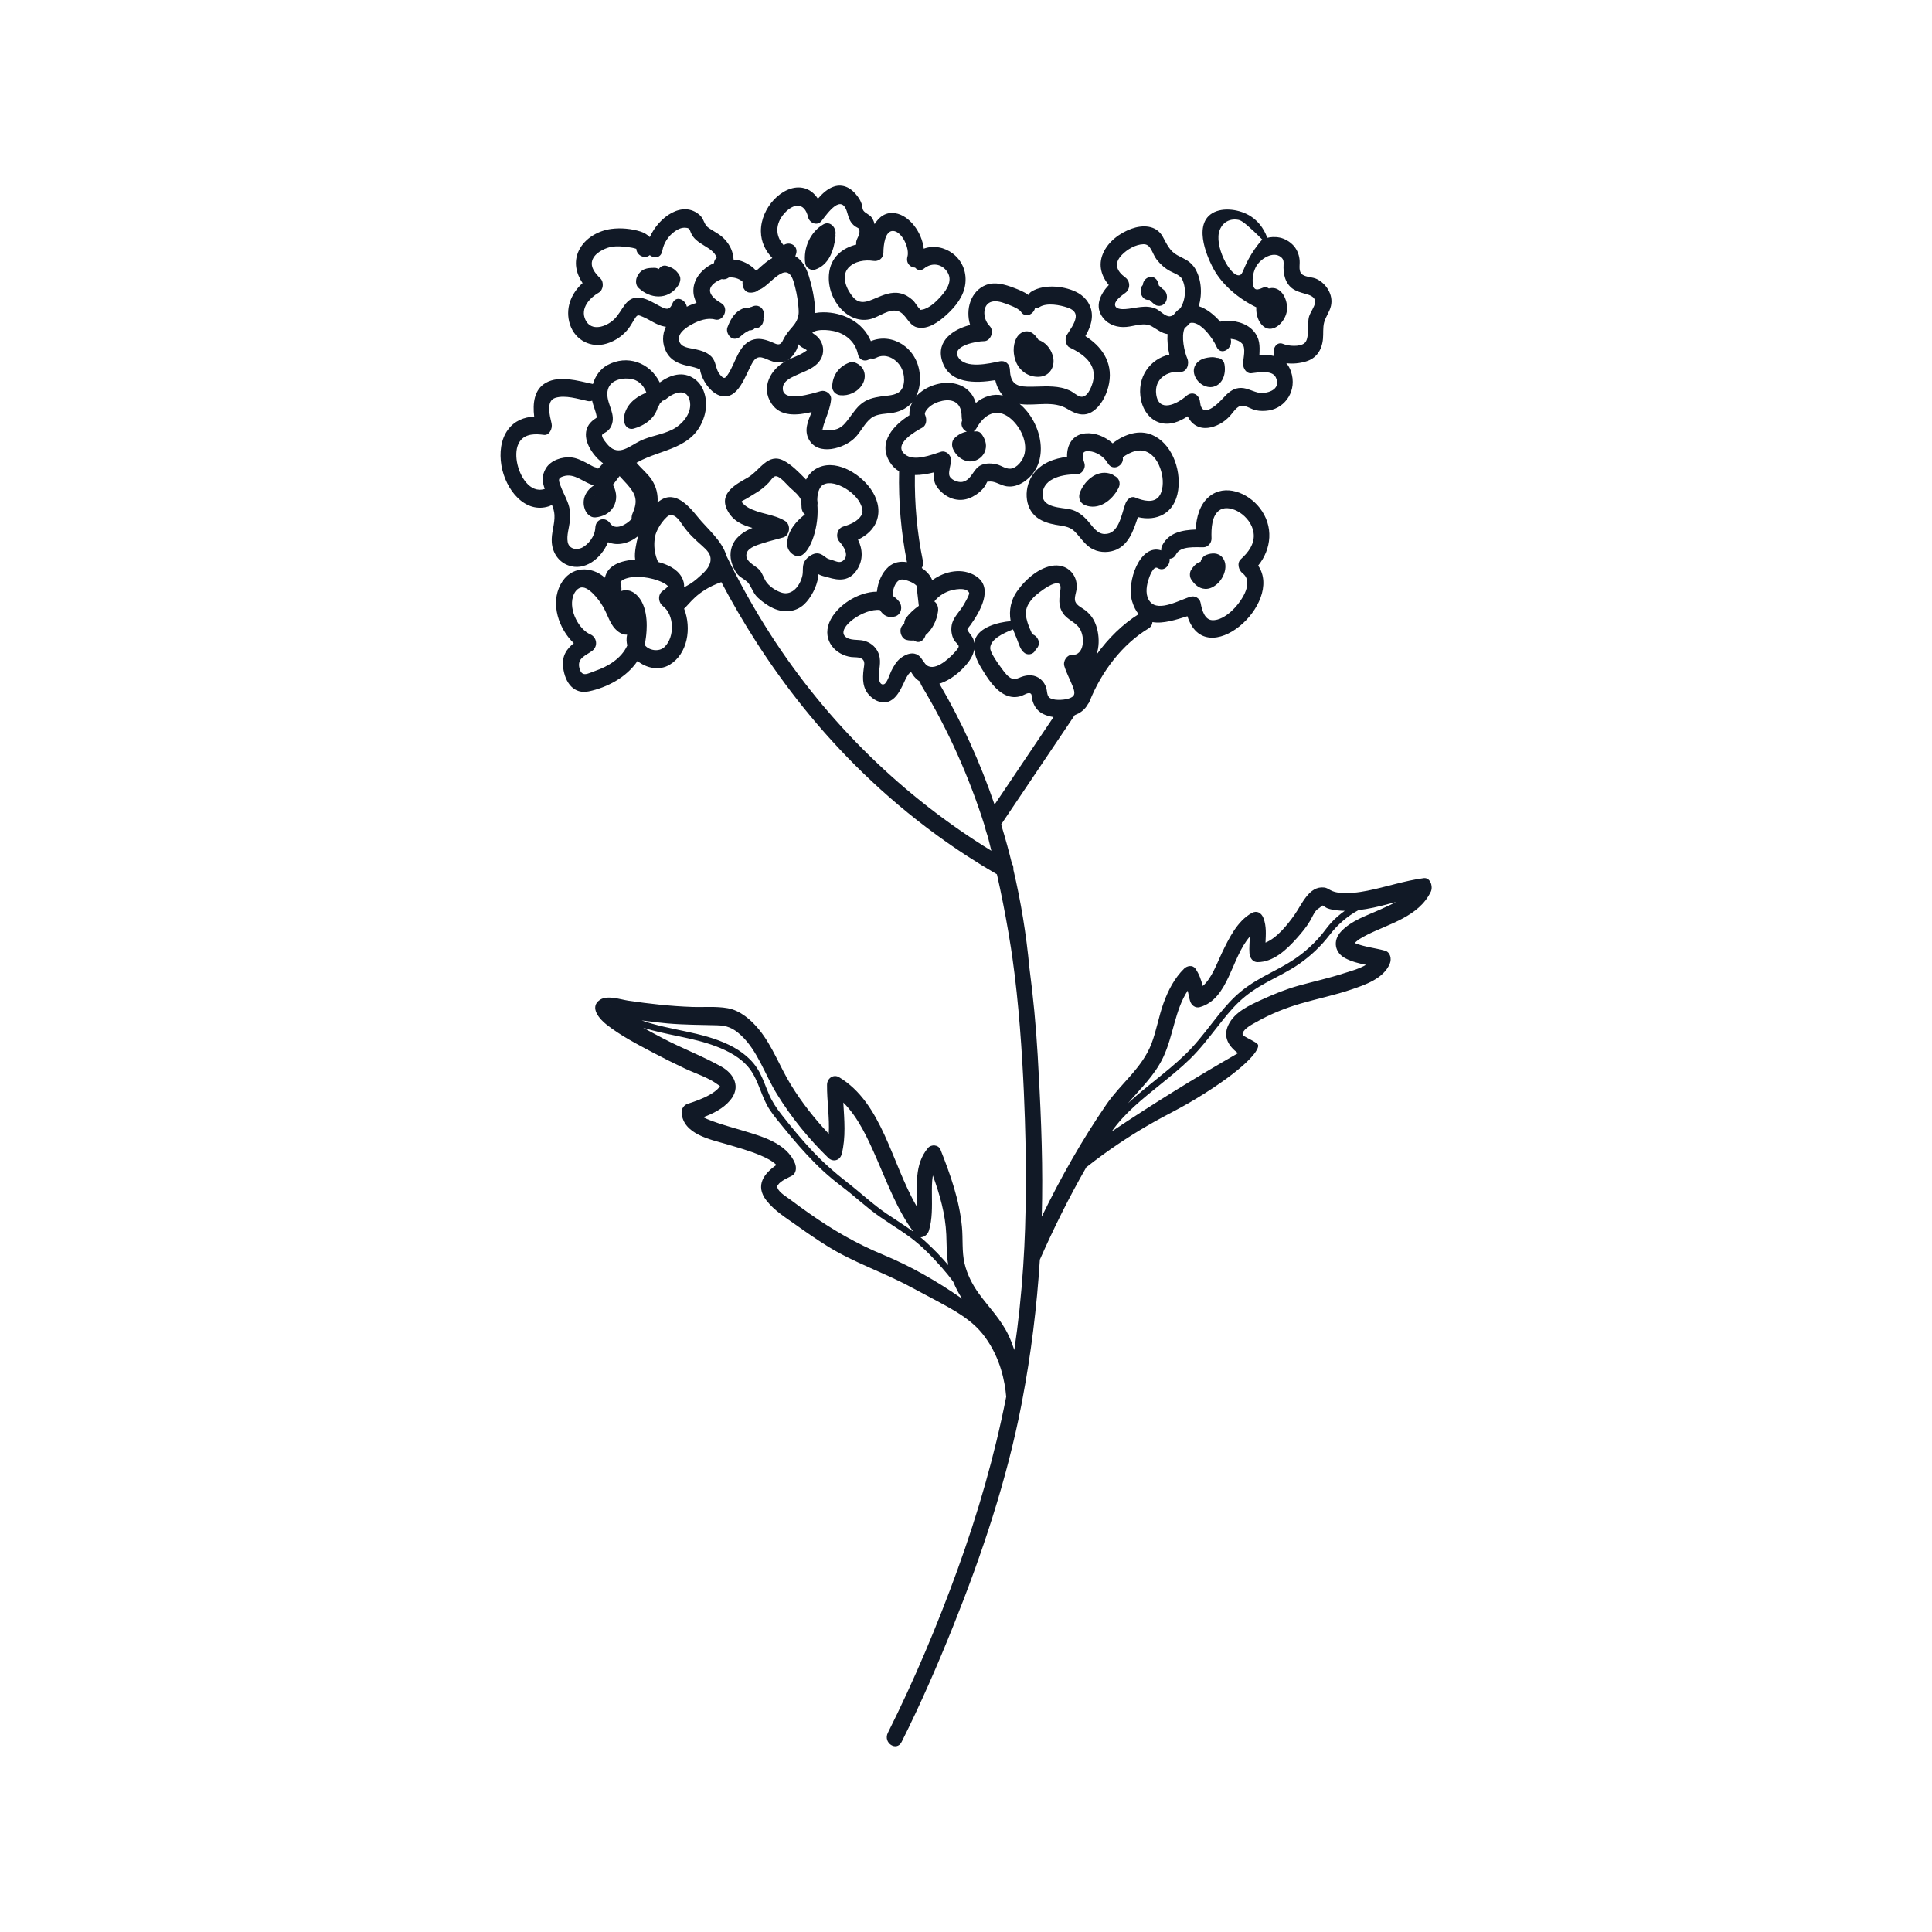 <?xml version="1.0" encoding="utf-8"?>
<!-- Generator: Adobe Illustrator 27.4.1, SVG Export Plug-In . SVG Version: 6.00 Build 0)  -->
<svg version="1.1" id="Layer_1" xmlns="http://www.w3.org/2000/svg" xmlns:xlink="http://www.w3.org/1999/xlink" x="0px" y="0px"
	 viewBox="0 0 500 500" style="enable-background:new 0 0 500 500;" xml:space="preserve">
<style type="text/css">
	.st0{fill:#111926;}
	.st1{fill:none;}
</style>
<g>
	<g>
		<path class="st0" d="M226.99,134.48c0.9-2.83-0.07-5.73-1.67-7.97c-3.01-4.23-9.47-7.98-14.2-5.15c-1.13,0.68-1.94,1.64-2.52,2.76
			c-0.11-0.12-0.23-0.24-0.34-0.36c-1.64-1.66-3.49-3.57-5.52-4.58c-4.06-2.02-6.07,2.59-9.23,4.42c-2.78,1.61-7.55,3.91-5.31,8.37
			c1.44,2.87,3.91,3.9,6.53,4.65c-1.52,0.62-2.93,1.45-4.07,2.71c-1.41,1.57-1.93,3.8-1.4,5.95c0.3,1.19,0.88,2.46,1.64,3.36
			c0.88,1.04,2.28,1.43,3.01,2.58c0.82,1.29,1.14,2.47,2.28,3.51c1.21,1.1,2.49,2.03,3.93,2.69c2.67,1.22,5.79,1.08,8.06-1.08
			c1.65-1.57,3.24-4.52,3.54-6.94c0.01-0.12,0.07-0.45,0.11-0.81c0.74,0.48,1.67,0.59,2.46,0.83c2.92,0.89,5.58,1.02,7.54-2.03
			c1.64-2.56,1.41-5.32,0.22-7.73C224.22,138.61,226.19,137.02,226.99,134.48z M222.49,133.95c-1.13,1.29-2.82,1.88-4.33,2.35
			c-1.49,0.47-2.02,2.64-0.91,3.87c1.03,1.15,2.67,3.51,0.94,4.93c-0.87,0.72-1.84,0.15-2.79-0.15c-1.06-0.32-1.16-0.27-1.91-0.87
			c-0.85-0.67-1.68-1.07-2.74-0.77c-0.99,0.29-2.16,1.19-2.64,2.2c-0.52,1.11-0.2,2.32-0.46,3.47c-0.61,2.69-2.66,5.16-5.26,4.42
			c-1.33-0.38-2.98-1.4-3.91-2.57c-0.79-1-1.07-2.4-1.95-3.37c-1-1.11-4.09-2.24-3.24-4.45c0.53-1.37,2.91-2.03,4.01-2.4
			c1.78-0.6,3.61-0.99,5.41-1.53c1.69-0.51,2.06-3.27,0.49-4.24c-3-1.85-6.52-1.77-9.53-3.46c-0.65-0.37-1.33-0.89-1.78-1.55
			c0.08-0.1,0.18-0.19,0.27-0.23c1.15-0.55,2.31-1.36,3.43-2.01c1.23-0.71,2.33-1.61,3.34-2.66c0.43-0.45,1.14-1.62,1.75-1.68
			c1.13-0.13,2.93,2.15,3.75,2.92c0.86,0.81,2.64,2.15,2.97,3.53c-0.01,0.57,0.01,1.14,0.05,1.7c0.06,0.79,0.4,1.38,0.87,1.74
			c-1.07,0.8-3.94,3.15-4.5,6.46c-0.11,0.66-0.28,1.74,0.3,2.73c0.47,0.8,1.51,1.68,2.54,1.62c2.7-0.17,5.19-6.79,4.92-12.56
			c-0.01-0.28-0.03-0.52-0.04-0.68c0.04-0.21,0.06-0.43,0.04-0.68c-0.01-0.23-0.04-0.45-0.07-0.67c0.02-0.98,0.15-1.95,0.54-2.76
			c0.41-0.85,0.87-1.21,1.67-1.43c1.71-0.46,4.1,0.49,5.9,1.78c0.98,0.7,1.91,1.57,2.61,2.61c0.44,0.65,0.9,1.79,0.95,2.23
			C223.31,132.68,223.14,133.2,222.49,133.95z"/>
	</g>
	<g>
		<path class="st0" d="M285.44,82.22c1.53,1.96,3.83,2.59,6.07,2.39c2.14-0.18,4.63-1.3,6.65-0.11c1.43,0.85,2.56,1.77,4,1.96
			c-0.12,1.76,0.08,3.6,0.47,5.31c-4.84,1.06-8.61,5.76-7.32,11.82c0.6,2.8,2.43,5.14,4.97,5.84c2.5,0.69,4.93-0.26,7.09-1.69
			c0.46,0.97,1.12,1.79,2.09,2.37c1.97,1.16,4.3,0.63,6.22-0.39c1-0.53,1.84-1.23,2.64-2.08c0.91-0.97,1.81-2.67,3.19-2.64
			c1.16,0.03,2.37,0.94,3.53,1.18c1.12,0.23,2.24,0.22,3.37,0.04c4.33-0.72,7.34-5.23,5.69-10.09c-0.3-0.87-0.71-1.58-1.21-2.14
			c1.71,0.24,3.57,0.02,5.11-0.45c2.59-0.78,4.08-2.8,4.38-5.79c0.14-1.41-0.05-2.91,0.3-4.28c0.4-1.52,1.42-2.75,1.77-4.3
			c0.68-2.97-1.32-5.82-3.65-6.95c-1.13-0.55-2.68-0.44-3.71-1.14c-1.11-0.76-0.67-2.32-0.74-3.55c-0.07-1.34-0.51-2.52-1.19-3.48
			c-1.29-1.81-3.33-2.4-3.54-2.46c-0.05-0.01-0.2-0.05-0.41-0.1c-1.35-0.28-2.5-0.12-3.25,0.06c-0.24-0.72-1.52-4.33-5.35-6.18
			c-3-1.45-7.51-1.8-9.86,0.58c-3.92,3.97,0.86,12.81,1.35,13.71c2.38,4.29,6.14,6.91,7.52,7.85c1.37,0.93,2.6,1.58,3.51,2.01
			c-0.15,2.85,1.3,5.14,3.01,5.52c2.32,0.51,4.99-2.51,4.96-5.33c-0.03-2.73-1.76-5.68-4.48-5.11c-0.08,0.02-0.16,0.04-0.24,0.06
			c-0.42-0.34-0.99-0.45-1.66-0.16c-1.32,0.57-2.2,0.77-2.47-1c-0.23-1.53,0.15-3.41,0.93-4.69c1.19-1.94,4.28-3.85,6.28-2.32
			c1,0.76,0.69,1.62,0.71,2.81c0.02,1.25,0.22,2.47,0.79,3.57c1.25,2.4,3.3,2.67,5.47,3.35c0.93,0.29,2.1,0.86,1.91,2.11
			c-0.17,1.15-1.21,2.45-1.55,3.58c-0.56,1.82,0.21,5.73-1.18,6.89c-1.22,1.02-4.19,0.78-5.52,0.21c-1.86-0.79-2.92,1.49-2.33,3.14
			c-1.22-0.32-2.55-0.39-3.83-0.35c0.12-2.26,0.18-4.27-1.61-6.24c-1.92-2.1-5.14-2.73-7.71-2.53c-0.31,0.02-0.58,0.11-0.81,0.24
			c-1.56-1.81-3.53-3.38-5.55-4.03c0.94-3.25,0.7-6.99-1-9.81c-0.06-0.1-0.12-0.18-0.19-0.27c-0.04-0.07-0.09-0.14-0.14-0.2
			c-1.19-1.58-2.64-2.04-4.23-2.91c-1.98-1.09-2.7-2.84-3.78-4.81c-1.71-3.1-5.34-3.04-8.1-2.04c-2.92,1.07-6.01,3.23-7.37,6.43
			c-1.31,3.07-0.33,5.93,1.51,8.13C284.78,76.07,283.16,79.29,285.44,82.22z M330.21,82.04c0,0.02,0,0.03,0,0.05
			C330.21,82.07,330.21,82.06,330.21,82.04C330.21,82.04,330.21,82.04,330.21,82.04z M323.87,65.76c-2.23,3.62-2.11,5.29-3.13,5.48
			c-2.36,0.44-6.69-7.85-5.06-11.75c0.16-0.39,0.56-1.32,1.52-1.98c0.91-0.63,2.06-0.84,3.2-0.63c0.65,0.12,1.35,0.42,4.01,2.91
			c0.96,0.9,1.73,1.67,2.26,2.2C325.99,62.75,324.94,64.03,323.87,65.76z M307.96,83.61c2.53-0.76,5.98,3.99,6.86,6.09
			c1.09,2.59,4.41,0.53,3.68-2.01c1.08,0.11,2.17,0.43,2.9,1.18c1.19,1.22,0.28,3.82,0.32,5.41c0.03,1.17,0.93,2.43,2.07,2.32
			c1.64-0.16,5.42-0.98,6.39,1.07c1.61,3.37-2.71,4.41-4.69,3.91c-1.69-0.43-3.12-1.38-4.91-1.15c-1.61,0.2-2.82,1.26-3.94,2.5
			c-1.38,1.52-5.59,5.73-6.06,1.16c-0.22-2.1-2.06-2.92-3.53-1.64c-2.53,2.2-7.15,4.39-7.82-0.35c-0.57-4.09,2.88-6.14,6.24-5.87
			c1.68,0.13,2.42-2.04,1.79-3.49c-0.71-1.62-1.64-5.62-0.69-7.79C307.08,84.54,307.54,84.09,307.96,83.61z M291.23,71.81
			c-2.3-1.69-3.02-3.64-0.91-5.83c1.44-1.49,3.63-2.74,5.63-2.78c1.96-0.04,2.23,2.48,3.39,3.96c0.97,1.25,2.16,2.3,3.5,3.01
			c1.11,0.59,2.13,0.86,2.97,1.84c1.26,2.32,1.09,5.55-0.35,7.78c-0.72,0.47-1.3,1.07-1.77,1.74c-0.3,0.18-0.62,0.3-0.92,0.33
			c-1.21,0.11-2.44-1.41-3.53-1.91c-2.67-1.23-5.3-0.14-8.03,0.04c-0.87,0.06-2.73,0.05-2.64-1.26c0.07-1.13,1.92-2.38,2.65-2.92
			C292.57,74.84,292.56,72.79,291.23,71.81z"/>
	</g>
	<g>
		<path class="st0" d="M298.1,112.53c-3.35-1.38-6.9-0.16-9.8,1.92c-0.12,0.09-0.23,0.18-0.33,0.29c-2-1.77-4.56-2.81-7.08-2.58
			c-3.32,0.31-4.83,2.99-4.74,6.09c-3.24,0.35-6.59,1.57-8.68,4.34c-2.51,3.33-2.5,8.73,0.86,11.31c1.42,1.09,3.14,1.57,4.8,1.9
			c1.73,0.34,3.52,0.32,4.91,1.67c1.46,1.41,2.51,3.25,4.22,4.34c1.81,1.15,4.12,1.32,6.1,0.65c3.66-1.25,4.93-5,6.12-8.64
			c4.76,1.16,9.56-0.82,10.43-6.99C305.7,121.18,303.06,114.57,298.1,112.53z M299.99,128.42c-1.4,1.89-4.13,1.19-6.21,0.33
			c-1.13-0.47-2.16,0.54-2.54,1.62c-1.07,2.97-1.71,7.91-5.38,7.82c-1.94-0.04-3.01-1.86-4.25-3.29c-1.32-1.52-2.8-2.68-4.68-3.1
			c-2.17-0.48-7.28-0.32-7.13-3.9c0.19-4.43,5.85-5.2,8.84-5.13c1.26,0.03,2.45-1.52,1.99-2.93c-0.6-1.86-0.85-3.24,1.24-3.07
			c1.86,0.15,3.81,1.36,4.83,3.12c1.3,2.23,4.3,0.6,3.87-1.56c2.04-1.42,4.51-2.47,6.77-1.11c1.83,1.1,2.9,3.34,3.37,5.54
			C301.13,124.71,300.97,127.1,299.99,128.42z"/>
	</g>
	<g>
		<path class="st0" d="M368.47,227.26c-4.95,0.66-9.71,2.29-14.6,3.26c-2.37,0.47-4.83,0.77-7.24,0.52
			c-0.86-0.09-1.54-0.26-2.3-0.66c-0.55-0.29-0.99-0.62-1.61-0.69c-3.97-0.48-5.78,4.38-7.77,7.17c-1.76,2.47-4.48,5.9-7.44,7.09
			c0.09-2.12,0.27-4.2-0.5-6.28c-0.53-1.44-1.73-2.11-3.04-1.39c-3.74,2.07-5.88,6.46-7.78,10.42c-1.23,2.56-2.6,6.52-4.92,8.47
			c-0.42-1.57-0.9-3.05-1.9-4.49c-0.72-1.03-2.17-0.74-2.92,0c-2.47,2.43-4.1,5.54-5.33,8.92c-1.24,3.43-1.83,7.14-3.13,10.52
			c-2.42,6.29-7.99,10.36-11.64,15.68c-6.27,9.13-11.83,18.93-16.75,29.07c0.04-1.56,0.08-3.12,0.1-4.68
			c0.16-12.35-0.44-24.8-1.15-37.12c-0.44-7.61-1.16-15.16-2.15-22.66c-0.8-8.59-2.19-17.08-4.15-25.39
			c0.06-0.52-0.04-1.06-0.36-1.5c-0.78-3.17-1.63-6.31-2.58-9.42c-0.07-0.25-0.13-0.51-0.2-0.76c6.34-9.42,12.68-18.84,19.02-28.26
			c0.33-0.13,0.66-0.28,0.97-0.44c1.08-0.58,1.92-1.41,2.46-2.43c0.16-0.18,0.3-0.4,0.41-0.68c3.1-7.77,8.54-14.85,15.26-18.89
			c0.67-0.4,0.98-1.02,1.02-1.65c2.77,0.49,6.08-0.6,9.05-1.52c4.7,14.67,25.03-3.25,18.31-13.1c3.46-4.27,4.09-10.19,0.4-14.93
			c-3.07-3.95-8.98-6.32-13.08-2.93c-2.42,2-3.31,5.28-3.49,8.53c-3.29,0.13-6.91,0.69-8.64,4.07c-0.23,0.46-0.31,0.91-0.28,1.33
			c-5.5-1.82-9.05,8.17-7.54,13.16c0.43,1.43,1.01,2.52,1.69,3.34c-4.13,2.58-7.85,6.24-10.9,10.48c0.32-0.94,0.51-1.96,0.55-3.03
			c0.08-2.02-0.34-4.21-1.28-5.95c-0.54-1-1.27-1.77-2.1-2.45c-0.79-0.64-2.32-1.26-2.68-2.36c-0.32-0.98,0.32-2.4,0.38-3.43
			c0.07-1.34-0.19-2.51-0.92-3.59c-1.15-1.71-3.03-2.42-4.9-2.26c-3.74,0.33-7.43,3.52-9.66,6.73c-1.51,2.17-2.1,4.83-1.62,7.55
			c0.01,0.04,0.02,0.08,0.02,0.11c-3.52,0.33-8.05,1.61-9.17,4.64c-0.15,0.41-0.21,0.78-0.24,1.05c-0.03-0.21-0.07-0.43-0.13-0.65
			c-0.3-1.08-1.02-1.67-1.55-2.55c-0.09-0.15-0.11-0.23-0.12-0.37c0.02-0.04,0.05-0.11,0.13-0.23c0.18-0.3,0.45-0.57,0.65-0.85
			c2.39-3.35,6.21-9.63,1.41-12.7c-3.42-2.2-7.92-1.36-11.28,1.08c-0.47-1.27-1.52-2.4-2.72-3.16c0.31-0.48,0.45-1.11,0.3-1.85
			c-1.5-7.3-2.18-14.73-2.07-22.21c1.63,0.02,3.33-0.29,4.93-0.69c-0.13,1.48-0.04,2.85,1.18,4.28c2.35,2.76,5.75,3.66,8.83,2.01
			c1.26-0.67,2.49-1.61,3.3-2.92c0.18-0.29,0.31-0.68,0.5-0.97c0.02,0,0.05,0,0.08,0c0.45-0.03,0.88-0.07,1.33,0.02
			c1.25,0.25,2.35,1.01,3.63,1.19c1.57,0.22,3.07-0.26,4.42-1.16c7.15-4.77,4.68-15.38-1.08-20.16c0.14,0.02,0.28,0.05,0.43,0.07
			c3.92,0.45,8.27-0.99,11.91,1.22c2.45,1.49,4.75,2.23,7.19,0.17c1.88-1.59,3.16-4.29,3.62-6.85c1-5.6-2.15-9.66-6.15-12.16
			c0.88-1.55,1.63-3.23,1.69-5.04c0.09-2.7-1.43-4.9-3.51-6.1c-3.26-1.88-8.82-2.43-12.1-0.41c-0.39,0.24-0.65,0.55-0.82,0.9
			c-1.15-0.86-2.6-1.4-3.74-1.84c-2.24-0.86-4.89-1.65-7.21-0.76c-4.01,1.55-5.39,6.37-4.13,10.36c-4.23,1.06-8.82,4.03-7.29,9.2
			c1.81,6.14,8.71,5.92,13.8,5.09c0.37,1.6,1.02,2.93,1.97,3.96c-2.58-0.55-4.99,0.26-7.01,1.93c-2.21-7.18-11.68-6.14-15.56-1.55
			c0.92-1.67,1.3-3.77,1.02-6.18c-0.77-6.7-7.24-10.52-12.62-8.26c-2.12-5.09-7.37-7.49-12.31-7.47c-0.72,0-1.43,0.06-2.12,0.2
			c0.07-3.48-1.02-7.64-1.61-9.55c-0.67-2.15-1.76-4.19-3.52-5.17c0.06-0.15,0.11-0.31,0.17-0.47c0.78-2.26-1.7-3.48-3.18-2.38
			c-2.15-2.31-2.27-5.49,0.18-8.24c2.29-2.57,5.2-3,6.14,0.97c0.38,1.61,2.42,2.35,3.46,1.02c1.67-2.13,5.24-7.34,6.69-2.12
			c0.42,1.52,0.82,2.66,2.08,3.53c0.27,0.16,0.54,0.32,0.81,0.47c0.05,0.04,0.1,0.07,0.14,0.1c0.33,0.95-0.06,1.77-0.47,2.61
			c-0.26,0.53-0.32,1.04-0.24,1.5c-3.54,0.88-6.69,3.25-7.07,7.73c-0.56,6.68,5.14,13.23,11.07,11.47c2.04-0.61,4.52-2.6,6.69-2
			c2.22,0.61,2.73,3.66,5.05,4.23c2.78,0.68,5.65-1.44,7.68-3.3c2.23-2.05,4.47-4.76,4.82-8.1c0.7-6.62-5.69-10.86-10.77-8.96
			c-0.49-4.27-3.69-8.58-7.36-9.18c-2.43-0.39-4.18,0.89-5.36,2.83c-0.14-0.56-0.36-1.1-0.68-1.61c-0.59-0.93-1.76-1.16-2.28-1.98
			c-0.21-0.34-0.27-1.28-0.41-1.69c-0.25-0.75-0.62-1.34-1.07-1.96c-1.53-2.08-3.7-3.29-6.11-2.48c-1.6,0.53-2.94,1.76-4.13,3.13
			c-0.93-1.43-2.23-2.49-3.95-2.81c-2.74-0.5-5.47,1-7.43,3.07c-1.98,2.1-3.4,5.09-3.37,8.2c0.03,2.8,1.23,5.11,2.96,6.9
			c-0.2,0.11-0.4,0.23-0.59,0.35c-0.82,0.51-1.58,1.15-2.31,1.8c-0.3,0.27-0.6,0.54-0.9,0.81c0,0-0.01,0.01-0.02,0.02
			c-0.19,0.01-0.37,0.05-0.55,0.11c-1.15-1.24-2.78-2.11-4.13-2.45c-0.5-0.12-1.02-0.2-1.53-0.24c-0.11-1.97-0.86-3.74-2.38-5.33
			c-1.32-1.39-2.84-1.94-4.3-3.05c-0.94-0.72-1.03-2.17-2.02-3.08c-4.45-4.07-10.71,0.5-12.98,5.64c-0.67-0.67-1.56-1.18-2.39-1.44
			c-2.35-0.75-5.13-1-7.56-0.68c-3.21,0.41-6.81,2.28-8.41,5.58c-1.44,2.98-0.68,6,0.96,8.45c-2.67,2.38-4.41,5.96-3.48,9.95
			c1.04,4.44,5.05,6.7,8.92,5.9c2.34-0.48,4.69-1.91,6.29-3.89c0.75-0.93,1.27-2.02,1.94-3.01c0.58-0.86,0.85-0.67,1.87-0.25
			c1.92,0.78,3.58,2.17,5.64,2.54c0.13,0.02,0.26,0.04,0.38,0.05c-0.97,2.02-1,4.37,0.08,6.47c1.23,2.38,3.48,3.21,5.75,3.68
			c1.04,0.22,2.05,0.45,3.02,0.91c0,0,0,0.01,0,0.01c0.03,0.49,0.2,0.98,0.36,1.44c0.81,2.29,2.75,4.78,4.96,5.37
			c4.64,1.22,6.37-5.44,8.3-8.69c1.43-2.42,3.16-0.8,5.18-0.2c1.24,0.37,2.36,0.33,3.35-0.07c-3.72,1.97-6.59,6.65-3.64,11.01
			c2.32,3.44,6.61,3.03,10.36,2.15c-0.93,2.32-2.02,4.66-0.73,7.06c2.38,4.45,9.22,2.34,11.95-0.42c1.51-1.53,2.51-3.79,4.19-5.09
			c1.57-1.21,3.95-1.05,5.77-1.39c2.04-0.38,3.71-1.34,4.9-2.74c-0.55,1.02-0.84,2.17-0.77,3.4c-3.92,2.47-8.25,6.87-5.14,12.03
			c0.68,1.13,1.52,1.93,2.47,2.47c-0.19,7.91,0.51,15.81,2.03,23.53c-1.69-0.3-3.39-0.04-4.82,1.24c-1.68,1.5-2.71,3.95-2.96,6.39
			c-4.93,0.02-10.65,3.75-12.34,8.03c-1.84,4.67,1.71,8.35,5.66,8.88c0.83,0.11,2.06-0.04,2.8,0.46c0.9,0.6,0.58,1.62,0.45,2.65
			c-0.34,2.65-0.28,5.08,1.65,6.98c1.43,1.4,3.43,2.19,5.23,1.26c1.59-0.82,2.5-2.56,3.32-4.22c0.38-0.78,0.71-1.68,1.21-2.38
			c0.14-0.2,0.26-0.41,0.45-0.57c0.17-0.16,0.31-0.23,0.42-0.28c0.24,0.41,0.67,1.01,0.77,1.14c0.46,0.56,1.01,1.01,1.6,1.37
			c0.03,0.33,0.14,0.67,0.35,1.02c6.86,11.39,12.34,23.64,16.37,36.45c0.2,1.05,0.67,2.22,0.89,3.08c0.27,1.06,0.53,2.12,0.79,3.19
			c-22.48-13.8-42.34-32.88-57.33-56.26c-4.11-6.41-7.85-13.12-11.22-20.06c-1.11-3.94-5.15-7.21-7.4-10.03
			c-2.88-3.6-6.48-7.25-10.44-3.79c0.14-2.02-0.26-4.02-1.57-5.98c-1-1.49-2.64-2.82-3.87-4.3c0.1-0.05,0.2-0.11,0.3-0.16
			c6.16-3.47,14.64-3.31,17.24-11.91c1.04-3.43,0.32-7.62-2.56-9.65c-2.98-2.1-6.26-1.03-8.97,0.94c-2.56-5.19-8.45-7.28-13.56-4.49
			c-1.81,0.99-3.13,2.81-3.74,4.9c-0.07-0.02-0.15-0.05-0.23-0.06c-3.65-0.78-8.39-2.24-11.93-0.27c-3.06,1.71-3.45,5.32-3.04,8.75
			c-2.57,0.13-5.07,1.06-6.78,3.38c-1.89,2.56-2.23,6.03-1.71,9.21c1.04,6.36,6.17,12.68,12.37,10.6c0.28-0.09,0.51-0.23,0.7-0.4
			c0.36,0.88,0.62,1.77,0.67,2.68c0.13,2.38-0.89,4.7-0.69,7.12c0.23,2.83,1.85,5.01,4.25,5.91c4.2,1.58,8.51-1.69,10.31-6
			c2.52,1.06,5.48,0.29,7.79-1.57c-0.26,0.92-0.47,1.85-0.62,2.79c-0.17,1.03-0.32,2.22-0.15,3.3c-3.5,0.19-7.15,1.38-7.83,4.68
			c-3.43-3.07-8.86-3.16-11.48,1.73c-2.7,5.05-0.43,11.54,3.42,15.21c-1.8,1.49-3.15,3.24-2.75,6.32c0.52,4.07,2.85,6.94,6.64,6.15
			c4.68-0.98,9.75-3.6,12.6-7.86c2.33,1.89,5.67,2.57,8.33,0.97c4.66-2.82,5.71-9.47,3.73-14.52c0.74-0.66,1.57-1.76,2.84-2.92
			c1.36-1.24,3.5-2.8,6.8-3.94c10.58,20.06,27.87,45.17,55.87,65.56c5,3.64,10.16,6.99,15.45,10.06c0.28,1.24,0.55,2.48,0.82,3.73
			c1.06,5.04,2,10.11,2.79,15.21c0,0,0.21,1.39,0.42,2.84c3.27,22.96,3.43,51.9,3.43,51.9c0.06,11.55,0.03,23.27-1.63,39.02
			c-0.37,3.49-0.82,6.96-1.33,10.41c-0.42-1.28-0.91-2.54-1.48-3.77c-1.98-4.22-5.15-7.28-7.78-10.95
			c-1.61-2.25-2.96-4.87-3.62-7.68c-0.73-3.13-0.37-6.36-0.68-9.55c-0.68-6.99-3.01-13.49-5.53-19.87
			c-0.54-1.36-2.41-1.46-3.25-0.47c-3.65,4.35-2.74,9.79-2.94,15.09c-6.55-11.26-8.88-26.7-20.08-33.41c-1.38-0.83-3.09,0.2-3.11,2
			c-0.04,4.12,0.68,8.48,0.45,12.66c-3.63-3.86-6.98-8.09-9.81-12.7c-2.85-4.64-4.75-9.99-8.16-14.19
			c-2.14-2.64-4.97-5.05-8.19-5.62c-3.03-0.54-6.19-0.22-9.25-0.33c-5.52-0.19-11.02-0.81-16.49-1.62c-2-0.3-5.41-1.51-7.33-0.21
			c-2.88,1.95,0.02,5.07,1.69,6.38c3.69,2.9,7.92,5.08,11.98,7.23c2.78,1.47,5.58,2.87,8.41,4.2c2.74,1.29,5.9,2.24,8.4,4.09
			c0.14,0.1,0.41,0.27,0.61,0.46c-0.03,0.05-0.07,0.13-0.15,0.22c-0.73,0.86-1.58,1.44-2.52,1.98c-1.82,1.04-3.8,1.73-5.76,2.36
			c-0.82,0.27-1.58,1.22-1.52,2.24c0.35,5.67,7.7,7.02,11.53,8.16c3.02,0.9,6.07,1.73,8.99,2.98c1.36,0.59,2.88,1.3,4.02,2.43
			c-3.07,2.13-5.66,5.23-2.57,9.21c2.08,2.67,5.13,4.52,7.76,6.4c2.58,1.85,5.19,3.64,7.86,5.31c6.9,4.34,14.37,6.73,21.47,10.54
			c10.28,5.52,15.65,7.83,19.49,13.11c3.97,5.47,5.11,11.39,5.46,15.41c-3,15.27-7.31,30.15-12.59,44.73
			c-5.24,14.45-11.22,28.65-18.04,42.26c-1.3,2.6,2.27,4.94,3.57,2.34c4.92-9.83,9.35-19.98,13.46-30.26
			c7.33-18.33,13.72-37.34,17.54-57c0.03-0.13,0.05-0.26,0.07-0.4c0.09-0.23,0.14-0.5,0.15-0.79c2.27-11.94,3.77-24.13,4.55-36.36
			c3.6-8.15,7.58-16.19,12.01-23.89c5.73-4.52,11.06-7.99,15.58-10.63c5.99-3.5,8.67-4.45,15.09-8.52
			c11.63-7.39,14.34-11.61,13.75-12.63c-0.36-0.62-2.85-1.68-3.59-2.2c-0.15-0.1-0.36-0.28-0.38-0.52c-0.01-0.07,0.02-0.13,0.03-0.2
			c0.35-1.27,2.66-2.41,3.69-2.99c3.51-2,7.42-3.55,11.24-4.67c4.44-1.3,8.96-2.2,13.35-3.71c3.32-1.14,8.15-2.73,9.78-6.59
			c0.55-1.3,0.16-3.02-1.24-3.41c-2.53-0.69-5.2-0.94-7.66-1.91c-0.01,0-0.08-0.04-0.18-0.08c0.43-0.36,0.92-0.8,1.06-0.89
			c0.74-0.47,1.5-0.89,2.28-1.28c5.5-2.77,13.32-4.66,16.39-11.14C370.92,229.36,370.13,227.04,368.47,227.26z M297.16,150.2
			c0.25-0.85,1.3-3.91,2.45-3.19c1.7,1.05,3.27-0.79,3.09-2.42c0.63,0,1.25-0.33,1.66-1.13c1.15-2.26,5.15-1.79,7.11-1.83
			c1.09-0.02,2.11-1.05,2.07-2.32c-0.08-2.52,0.03-6.13,2.28-7.4c1.42-0.8,3.41-0.31,5.01,0.72c1.71,1.11,3.26,2.97,3.59,5.22
			c0.42,2.84-1.4,5.16-3.28,6.85c-1.11,1.01-0.57,2.88,0.42,3.64c3.31,2.56-0.77,7.96-2.92,9.88c-1.36,1.21-3.19,2.41-4.99,2.27
			c-1.87-0.15-2.58-2.51-2.93-4.46c-0.23-1.26-1.52-1.9-2.54-1.62c-2.61,0.7-8.19,4.05-10.5,1.37
			C296.38,154.27,296.62,152.02,297.16,150.2z M226.01,67.52c1.31,0.2,2.61-0.57,2.62-2.24c0.01-1.71,0.38-5.63,2.53-5.51
			c2.26,0.12,4.29,4.47,3.69,6.64c-0.47,1.7,0.75,2.82,1.98,2.85c0.57,0.68,1.45,0.94,2.34,0.22c1.82-1.46,4.26-1.37,5.79,0.61
			c1.77,2.29,0.19,4.75-1.36,6.5c-1.02,1.15-2.19,2.32-3.51,3.01c-0.44,0.23-1,0.49-1.49,0.54c-0.73,0.08-0.16,0.17-0.52-0.14
			c-0.71-0.64-1.16-1.68-1.89-2.35c-0.93-0.85-2.03-1.49-3.22-1.75c-2.25-0.49-4.36,0.42-6.43,1.3c-2.05,0.88-4,1.72-5.75-0.29
			c-1.63-1.88-3.21-5.34-1.26-7.56C221.12,67.56,223.89,67.19,226.01,67.52z M207.46,89.83c0.45,0.29,0.95,0.48,1.38,0.82
			c-0.12,0.08-0.39,0.28-0.48,0.34c-1.38,0.95-3.01,1.46-4.5,2.17c0.94-0.55,1.73-1.48,2.34-2.75c0.25-0.53,0.31-1.05,0.22-1.52
			C206.7,89.24,207.04,89.56,207.46,89.83z M206.55,82.19c0,0,0,0.01,0,0.01C206.67,82.65,206.39,82.4,206.55,82.19z M174.02,78.55
			c-0.8,2.02-1.89,1.4-3.47,0.57c-1.54-0.81-3.01-1.78-4.72-2.04c-4.02-0.62-4.51,3.36-7.02,5.68c-1.93,1.79-5.76,3.16-7.28,0.06
			c-1.51-3.08,1.23-5.84,3.45-7.1c1.14-0.65,1.39-2.69,0.42-3.64c-1.36-1.33-3.03-3.23-1.85-5.32c0.96-1.71,3.56-2.73,4.87-2.92
			c1.31-0.18,2.72-0.06,4.02,0.1c0.74,0.09,1.49,0.21,2.21,0.45c0.01,0,0.02,0.01,0.03,0.01c0.04,1.64,2.13,2.77,3.48,1.62
			c1.07,0.94,2.89,0.81,3.24-1.1c0.38-2.1,1.62-3.89,3.23-5.04c0.8-0.58,1.73-1,2.7-0.94c1.03,0.06,1.08,0.27,1.43,1.19
			c1.24,3.29,5.76,3.64,6.72,6.56c-0.4,0.33-0.67,0.81-0.7,1.4c-0.46,0.2-0.9,0.44-1.33,0.7c-2.04,1.26-3.91,3.49-4,6.23
			c-0.04,1.27,0.28,2.38,0.82,3.37c-0.86,0.25-1.71,0.58-2.52,0.99C177.38,77.47,174.9,76.36,174.02,78.55z M181.14,95.54
			C181.05,95.35,181.1,95.04,181.14,95.54L181.14,95.54z M202.62,88.07c-0.13,0.26-0.36,0.82-0.91,1c-0.61,0.2-1.33-0.27-2.26-0.64
			c-1.59-0.63-3.25-1.04-4.9-0.4c-3.37,1.29-4.18,5.78-6.05,8.69c-0.87,1.35-1.14,1.45-2.17,0.24c-1.11-1.31-0.92-2.84-1.83-4.18
			c-1.04-1.54-3.07-2.07-4.67-2.43c-1.39-0.31-3.77-0.35-4.11-2.33c-0.33-1.94,2.08-3.38,3.34-4.08c1.75-0.97,4.04-1.79,5.99-1.25
			c2.2,0.6,3.75-3,1.59-4.24c-2.69-1.54-4.35-3.65-1.11-5.63c0.39-0.24,0.82-0.44,1.26-0.6c0.61,0.18,1.3,0,1.84-0.41
			c1.29-0.1,2.56,0.22,3.55,1.09c-0.22,1.49,0.83,3.26,2.53,2.73c-0.95,0.3-0.22,0.09,0.2,0.04c0.49-0.05,1.02-0.27,1.42-0.64
			c0.06-0.01,0.12-0.03,0.18-0.05c2.81-1,7.06-8.15,8.88-2.06c0.56,1.85,0.97,3.81,1.17,5.75c0.16,1.5,0.17,2.25,0.1,2.71
			C206.21,84.32,204.2,84.81,202.62,88.07z M212.83,111.26C212.54,111.18,212.71,110.99,212.83,111.26L212.83,111.26z
			 M232.96,101.23c-1.19,1.17-3.35,1.13-4.83,1.35c-2.07,0.31-3.93,0.72-5.6,2.24c-1.51,1.39-2.53,3.28-3.91,4.81
			c-1.68,1.84-3.45,1.83-5.66,1.65c-0.03,0-0.05-0.01-0.08-0.01c-0.01-0.06-0.01-0.11-0.01-0.12c0.16-0.85,0.43-1.65,0.72-2.45
			c0.64-1.75,1.28-3.36,1.49-5.25c0.18-1.58-1.46-2.54-2.62-2.24c-1.75,0.46-10.36,3.39-9.85-1.01c0.19-1.66,2.16-2.47,3.33-3.04
			c1.66-0.8,3.48-1.35,4.98-2.51c1.51-1.16,2.47-2.98,1.99-5.08c-0.27-1.17-0.93-2.11-1.81-2.8c-0.13-0.1-0.5-0.38-0.88-0.64
			c0.43-0.39,0.97-0.53,1.51-0.62c1.25-0.21,2.67-0.09,3.91,0.15c2.95,0.58,5.67,2.61,6.39,5.99c0.4,1.88,2.23,2.02,3.29,1.1
			c0.44,0.13,0.94,0.11,1.46-0.16c2.34-1.23,5.08,0.13,6.42,2.47C234.15,96.72,234.41,99.8,232.96,101.23z M155.83,112.55
			c0.09-0.28,1.04-0.71,1.28-0.92c0.47-0.41,0.84-0.8,1.1-1.41c1.29-2.96-1.07-5.43-1.04-8.3c0.03-3.33,3.31-4.15,5.7-3.92
			c2.17,0.21,3.6,1.54,4.39,3.53c-0.14,0.07-0.27,0.17-0.39,0.27c-2.55,1.07-5.01,3.11-5.39,6.27c-0.21,1.72,0.87,3.31,2.54,2.85
			c2.64-0.72,5.53-2.59,6.22-5.62c0.27-0.26,0.45-0.59,0.55-0.94c0.24-0.17,0.46-0.38,0.63-0.64c0.35-0.06,0.71-0.22,1.04-0.51
			c1.7-1.48,5.16-2.95,6.01,0.33c0.88,3.38-2.07,6.47-4.54,7.68c-2.65,1.31-5.59,1.59-8.25,2.88c-2.71,1.31-5.47,4.02-8.16,1.26
			C157.02,114.84,155.61,113.23,155.83,112.55z M141.26,121.22c-1.12,1.87-0.91,3.61-0.28,5.31c-3.84,1.27-6.58-3.31-7.21-7.04
			c-0.29-1.73-0.25-3.81,0.76-5.26c1.44-2.08,4.14-1.96,6.23-1.68c1.38,0.19,2.29-1.63,1.99-2.93c-0.47-2.04-1.54-5.9,0.99-6.66
			c2.58-0.78,5.82,0.29,8.36,0.83c0.42,0.09,0.81,0.05,1.14-0.09c0.3,1.41,0.95,2.69,1.17,4.11c0.02,0.11,0.05,0.16,0.09,0.18
			c-0.03,0.03-0.07,0.07-0.11,0.11c-0.19,0.19-0.52,0.35-0.72,0.5c-0.64,0.5-1.23,1.1-1.6,1.88c-1.54,3.28,1.26,7.16,3.49,9.03
			c0.17,0.14,0.33,0.26,0.5,0.38c-0.39,0.46-0.77,0.91-1.18,1.32c-0.09,0.03-0.19,0.06-0.28,0.1c0.44-0.21-0.63-0.35-0.97-0.51
			c-0.65-0.3-1.27-0.69-1.91-1.02c-1.27-0.65-2.58-1.3-4-1.41C145.51,118.2,142.57,119.05,141.26,121.22z M153.95,128.26
			C153.95,128.26,153.95,128.26,153.95,128.26C153.95,128.26,153.94,128.27,153.95,128.26
			C153.94,128.27,153.94,128.26,153.95,128.26C153.95,128.26,153.95,128.26,153.95,128.26z M153.93,128.3
			C153.93,128.29,153.93,128.29,153.93,128.3c0-0.01,0-0.01,0.01-0.02c0,0,0,0,0.01,0C153.94,128.28,153.93,128.29,153.93,128.3z
			 M153.94,128.62c0-0.01-0.01-0.01-0.01-0.02c0,0,0-0.01,0-0.01C153.93,128.6,153.93,128.61,153.94,128.62z M153.85,128.39
			c-0.02,0.02-0.03,0.01-0.01-0.02C153.85,128.38,153.85,128.38,153.85,128.39z M163.72,132.83c-0.22,0.51-0.29,1-0.25,1.47
			c-1.44,1.56-4.25,3.07-5.56,1.14c-1.21-1.78-3.74-1.28-3.85,1.17c-0.1,2.14-1.74,4.27-3.44,5.13c-1.36,0.68-3.38,0.39-3.71-1.51
			c-0.29-1.67,0.36-3.61,0.56-5.26c0.23-1.86,0.07-3.38-0.6-5.1c-0.57-1.48-1.37-2.86-1.89-4.36c-0.5-1.45-0.53-1.82,0.87-2.26
			c2.86-0.91,5.22,1.7,7.85,2.37c-2.13,1.35-3.26,3.74-2.33,6.21c0.4,1.08,1.42,2.19,2.71,2.07c1.91-0.18,3.65-0.99,4.66-2.7
			c1.02-1.72,0.88-3.65,0.06-5.4c-0.06-0.12-0.13-0.24-0.21-0.34c0.53-0.56,1.13-1.5,1.76-2.25c0.65,0.74,1.35,1.45,1.89,2.06
			C164.52,127.85,165.18,129.49,163.72,132.83z M154.03,173.63c-1.89,0.65-3.45,1.81-4.09-0.77c-0.63-2.57,1.74-3.23,3.34-4.44
			c1.55-1.18,1.18-3.51-0.49-4.24c-2.97-1.29-5.58-6.18-4.52-9.72c0.37-1.25,1.03-1.99,1.79-2.32c2.14-0.92,5.2,3.6,5.41,3.91
			c1.8,2.63,2.11,5.09,3.87,6.84c0.38,0.38,1.51,1.43,2.84,1.36c0.04,0,0.07-0.01,0.11-0.02c-0.21,0.98-0.17,1.93,0.05,2.82
			C160.82,170.42,157.36,172.49,154.03,173.63z M171.97,167.44c-1.43,1.38-4.11,0.9-5.14-0.55c0.1-0.43,0.24-1.12,0.34-1.96
			c0.15-1.2,0.93-7.3-2.08-10.62c-1.04-1.15-2.02-1.4-2.26-1.46c-0.69-0.16-1.4-0.12-2.08,0.1c0.11-0.38,0.12-0.83-0.02-1.32
			c-0.13-0.48-0.14-0.6-0.16-0.83c-0.01-0.08,0.06-0.21,0.08-0.26c0.32-0.41,0.83-0.66,1.5-0.87c1.78-0.55,3.8-0.44,5.63-0.11
			c1.63,0.29,3.76,1.01,4.77,1.84c0.21,0.17,0.28,0.27,0.32,0.33c-0.02,0.04-0.06,0.08-0.11,0.14c-0.37,0.4-0.75,0.69-1.19,0.99
			c-1.39,0.94-1.27,3.03,0,4C174.53,159.13,174.66,164.85,171.97,167.44z M172.95,151.61c-0.01,0-0.01,0.02-0.03,0.05
			C172.91,151.63,172.91,151.6,172.95,151.61z M180.39,149.77c-1.22,1.06-2.36,1.71-3.35,2.21c0.06-0.83-0.11-1.71-0.61-2.61
			c-1.25-2.22-3.82-3.34-6.12-3.94c-0.34-0.74-0.75-1.88-0.91-3.32c-0.21-1.97,0.17-3.46,0.27-3.83c0.11-0.39,0.95-2.66,2.87-4.46
			c0.37-0.35,0.73-0.51,1.07-0.53c1.27-0.06,2.34,1.56,2.75,2.17c3.76,5.62,7.77,6.43,7.53,9.51
			C183.74,146.87,182.2,148.2,180.39,149.77z M262.17,162.88c0.28,0.78,0.62,1.54,0.93,2.3c0.59,1.39,0.88,2.98,2.09,3.84
			c0.72,0.51,1.93,0.4,2.51-0.36c0.16-0.22,0.3-0.52,0.49-0.7c1.4-1.38,0.38-3.4-1.04-3.81c-0.44-0.99-0.89-1.99-1.22-3.02v0h0
			c-0.21-0.68-0.37-1.36-0.42-2.06c-0.14-1.9,0.84-3.22,1.97-4.47c0.88-0.96,7.44-6.18,6.97-2.16c-0.27,2.32-0.72,4.17,0.62,6.22
			c1.13,1.74,3.19,2.27,4.3,3.93c1.53,2.29,1.22,7.08-1.92,6.9c-1.28-0.07-2.42,1.55-1.99,2.93c0.57,1.84,1.48,3.48,2.17,5.25
			c0.72,1.84,0.61,2.66-1.29,3.19c-1.11,0.31-3.98,0.55-4.9-0.45c-0.5-0.55-0.45-1.64-0.66-2.34c-0.28-0.91-0.76-1.69-1.45-2.27
			c-1.51-1.27-3.36-1.24-5.07-0.59c-0.78,0.3-1.45,0.7-2.27,0.44c-1.11-0.35-2.05-1.69-2.75-2.64c-2.2-2.95-3.01-4.63-2.97-5.33
			C256.36,165.44,259.5,163.93,262.17,162.88z M258.76,93.5c-2.71,0.56-8.93,2.09-10.79-1.08c-1.77-3.01,5.12-4.15,6.66-4.12
			c1.73,0.04,2.81-2.61,1.46-3.96c-1.89-1.88-2.02-6.11,1.16-6.36c1.32-0.1,2.82,0.52,4.05,0.99c0.68,0.26,1.36,0.56,2,0.94
			c0.29,0.17,0.85,0.67,0.78,0.52c0.99,2.04,3.37,1.08,3.78-0.69c0.37,0.04,0.77-0.04,1.19-0.29c1.92-1.18,5.32-0.51,7.3,0.18
			c1.09,0.38,2.22,1.07,2.04,2.5c-0.21,1.63-1.53,3.3-2.33,4.62c-0.57,0.94-0.24,2.71,0.74,3.17c3.32,1.58,7.35,4.27,6.01,9.02
			c-0.43,1.52-1.52,4.17-3.27,3.69c-0.88-0.24-1.81-1.15-2.67-1.55c-0.71-0.32-1.42-0.57-2.18-0.73c-2.94-0.63-5.89-0.2-8.85-0.27
			c-2.85-0.06-4.35-0.92-4.47-4.35C261.32,94.14,260.11,93.23,258.76,93.5z M234.16,117.56c-3.13-2.64,2.84-5.96,4.56-6.9
			c1.06-0.58,1.19-2.11,0.74-3.17c-0.12-0.28-0.17-0.4,0.01-0.85c0.1-0.25,0.45-0.75,0.78-1.07c0.98-0.98,2.34-1.56,3.62-1.83
			c2.87-0.6,5.03,0.6,5,4.09c0,0.35,0.05,0.66,0.15,0.92c-0.55,1.31,0.18,2.51,1.18,2.96c-1.17,0.22-2.25,0.77-3.21,1.73
			c-0.71,0.71-0.73,1.93-0.32,2.81c1.1,2.4,3.64,3.84,5.97,2.86c1.12-0.47,2.05-1.4,2.4-2.72c0.4-1.52-0.18-2.94-1.04-4.09
			c-0.42-0.57-1.1-0.74-1.74-0.63c-0.08-0.02-0.17-0.04-0.25-0.05c-0.01,0-0.02,0-0.03,0c0.28-0.18,0.54-0.44,0.75-0.82
			c2.04-3.67,5.25-5.3,8.6-2.65c2.44,1.92,4.61,5.81,3.83,9.27c-0.39,1.74-1.97,3.75-3.67,3.88c-1.18,0.09-2.34-0.81-3.47-1.1
			c-1.29-0.33-2.82-0.39-4.07,0.15c-2.17,0.93-2.37,3.85-4.9,4.37c-1.02,0.21-3.21-0.53-3.4-1.86c-0.15-1.04,0.44-2.59,0.47-3.69
			c0.04-1.51-1.35-2.63-2.62-2.24C240.98,117.73,236.52,119.55,234.16,117.56z M239.45,171.79c-0.79-0.93-1.14-2-2.3-2.48
			c-1.41-0.58-2.98,0.16-4.14,1.07c-1.05,0.83-1.74,2.05-2.36,3.29c-0.38,0.76-1.08,3.15-1.88,3.41c-1.18,0.39-1.43-1.61-1.35-2.46
			c0.18-2,0.71-3.93-0.19-5.84c-0.75-1.6-2.15-2.57-3.68-2.97c-1.43-0.37-3.69,0.06-4.85-1.12c-2.22-2.26,4.89-7.33,9.03-6.81
			c0.83,1.41,2.22,2.21,4.01,1.62c1.54-0.51,1.96-2.58,0.91-3.87c-0.49-0.6-1.04-1.08-1.65-1.46c-0.01-0.11-0.01-0.18-0.01-0.2
			c0.07-1.16,0.44-2.57,1.2-3.4c0.81-0.88,1.67-0.63,2.68-0.3c0.66,0.22,1.31,0.51,1.9,0.93c0.15,0.11,0.28,0.24,0.42,0.36
			c0.2,1.74,0.4,3.48,0.6,5.23c-1.2,0.84-2.31,1.84-3.24,3.04c-0.39,0.5-0.54,1.05-0.53,1.58c-0.12,0.1-0.24,0.21-0.36,0.32
			c-1.2,1.11-0.52,3.5,0.91,3.87c0.66,0.17,1.31,0.21,1.93,0.14c0.02,0.02,0.04,0.03,0.07,0.05c1.35,0.92,2.62-0.1,2.97-1.42
			c1.7-1.42,2.9-3.75,3.22-6.16c0.15-1.12-0.26-2.07-0.95-2.56c0.98-1.28,2.34-2.16,3.77-2.68c1.11-0.4,4.46-1.14,5.22,0.42
			c0.21,0.42-1.09,2.6-1.47,3.25c-0.86,1.47-2.35,2.89-2.88,4.54c-0.47,1.47-0.26,3.31,0.53,4.58c0.22,0.35,1.08,1.05,1.12,1.48
			c0.05,0.48-0.81,1.33-1.04,1.59C245.53,170.56,241.52,174.24,239.45,171.79z M231.09,155.32c0.07,0.03,0.09,0.06,0.03,0.12
			C231.11,155.45,231.1,155.4,231.09,155.32z M257.39,208.23c-3.73-10.93-8.5-21.43-14.28-31.3c2.78-0.82,5.47-3.07,7.19-5.18
			c0.87-1.07,1.6-2.31,1.83-3.67c0.18,1.69,0.94,3.33,1.8,4.75c1.63,2.68,3.58,5.82,6.36,7.07c1.32,0.59,2.67,0.66,4.04,0.21
			c0.67-0.21,1.95-1.17,2.52-0.5c0.21,0.26,0.2,1.13,0.29,1.47c0.18,0.68,0.43,1.31,0.8,1.89c0.75,1.18,1.84,1.83,3.06,2.22
			c0.53,0.17,1.08,0.3,1.64,0.39c-2.77,4.12-5.54,8.24-8.32,12.36c-1.63,2.42-3.26,4.84-4.89,7.27
			C258.76,206.21,258.07,207.22,257.39,208.23z M240.4,318.48c0.91-2.99,0.8-6.18,0.78-9.29c-0.01-1.62-0.04-3.36,0.24-4.99
			c1.78,4.91,3.25,10.01,3.48,15.31c0.12,2.66,0.03,5.29,0.51,7.89c-1.88-2.2-3.91-4.27-6.05-6.22c-0.37-0.34-0.75-0.66-1.13-0.98
			C239.14,320.23,240.09,319.5,240.4,318.48z M185.53,265.34c2.54,0.06,4.13,0.63,6.23,2.58c4.29,3.96,6.2,10.16,9.28,15.17
			c3.77,6.14,8.32,11.7,13.34,16.58c1.16,1.13,3.01,0.74,3.46-1.02c1.1-4.33,0.67-8.84,0.41-13.31c3.9,3.84,6.39,9.42,8.64,14.56
			c2.84,6.48,5.36,13.3,9.51,18.89c-2.24-1.64-4.61-3.1-6.92-4.67c-3.61-2.45-6.79-5.46-10.23-8.13c-3.23-2.51-6.23-5.16-9.03-8.14
			c-2.83-3.02-5.47-6.21-8.02-9.47c-1.29-1.65-2.39-3.31-3.22-5.25c-0.8-1.87-1.45-3.8-2.4-5.6c-1.72-3.26-4.65-5.53-7.91-7.12
			c-7.12-3.46-15.23-3.71-22.6-6.32c2.22,0.3,4.43,0.57,6.66,0.77C177,265.23,181.25,265.23,185.53,265.34z M157.9,260.14
			c0.08,0.01,0.13,0.06,0.16,0.13C157.99,260.2,157.93,260.15,157.9,260.14z M228.55,324.72c-6.81-2.82-13-6.38-19.18-10.74
			c-1.61-1.14-3.22-2.29-4.8-3.49c-0.91-0.69-2.91-1.83-3.35-3.05c-0.24-0.65-0.31-0.1,0.12-0.78c0.69-1.09,2.64-1.84,3.66-2.41
			c1.07-0.6,1.18-2.09,0.74-3.17c-2.17-5.34-8.9-7.07-13.44-8.46c-2.71-0.83-5.45-1.54-8.11-2.54c-0.73-0.28-1.47-0.56-2.17-0.95
			c2.55-0.95,5.11-2.22,6.9-4.32c2.95-3.47,1.03-6.94-2.25-8.78c-4.9-2.74-10.15-4.71-15.12-7.32c-1.7-0.89-3.4-1.8-5.09-2.74
			c6.16,1.95,12.72,2.49,18.79,4.8c3.22,1.22,6.49,2.93,8.66,5.7c2.49,3.19,3.09,7.43,5.33,10.78c1.07,1.61,2.36,3.1,3.57,4.6
			c1.31,1.62,2.64,3.21,4.01,4.77c2.66,3.02,5.47,5.93,8.57,8.49c1.61,1.33,3.3,2.55,4.91,3.88c1.69,1.4,3.35,2.83,5.07,4.19
			c3.22,2.54,6.8,4.54,10.1,6.97c3.05,2.25,5.77,5.06,8.27,7.9c1.04,1.18,2.04,2.4,2.96,3.68c0.61,1.48,1.34,2.9,2.17,4.2
			c0.04,0.06,0.08,0.12,0.12,0.18C242.52,331.59,235.72,327.69,228.55,324.72z M301,273.7c2.67-5.6,3.03-12.26,6.38-17.33
			c0.21,0.9,0.36,1.83,0.6,2.65c0.36,1.21,1.41,1.94,2.54,1.62c7.48-2.1,8.11-12.77,12.94-18.25c-0.04,1.42-0.21,2.85-0.1,4.29
			c0.1,1.25,0.87,2.32,2.07,2.32c4.09,0.01,7.5-3.16,10.24-6.25c1.23-1.39,2.45-2.83,3.41-4.49c0.49-0.84,0.88-1.81,1.48-2.56
			c0.41-0.52,1.02-0.71,1.42-1.18c0.09-0.1,0.25-0.15,0.33-0.18c0.34,0.2,0.89,0.59,1.15,0.69c0.9,0.37,1.86,0.48,2.81,0.59
			c0.59,0.06,1.17,0.1,1.76,0.1c-1.28,0.91-2.48,1.94-3.56,3.12c-0.91,0.99-1.66,2.1-2.52,3.13c-1.25,1.51-2.67,2.9-4.16,4.16
			c-2.65,2.25-5.67,3.91-8.74,5.51c-2.79,1.45-5.52,2.99-7.96,4.99c-2.13,1.75-3.94,3.82-5.67,5.96c-2.3,2.85-4.45,5.83-6.94,8.52
			c-2.33,2.52-4.96,4.75-7.61,6.91c-2.99,2.44-6.11,4.85-8.96,7.52C295.11,281.75,298.78,278.37,301,273.7z M357.28,235.35
			c-3.39,1.55-7.57,2.85-10.26,5.78c-2.17,2.37-1.56,5.43,1.11,6.85c1.69,0.9,3.54,1.34,5.39,1.72c-1.85,1.09-4.2,1.69-5.74,2.19
			c-3.86,1.26-7.81,2.12-11.72,3.2c-3.25,0.91-6.46,2.21-9.56,3.64c-3.01,1.39-6.96,3.1-8.59,6.51c-1.53,3.19,0.18,5.61,2.48,7.32
			c-11.09,6.35-21.99,13.11-32.69,20.27c3.34-4.77,8.03-8.47,12.53-12.11c2.63-2.13,5.27-4.26,7.7-6.62c2.6-2.53,4.8-5.4,7.04-8.24
			c1.79-2.27,3.58-4.57,5.68-6.57c2.13-2.04,4.59-3.65,7.17-5.06c2.83-1.55,5.75-2.92,8.4-4.76c3-2.08,5.67-4.62,7.9-7.52
			c2.05-2.67,4.53-4.81,7.46-6.41c0.65-0.08,1.3-0.17,1.95-0.28c2.61-0.43,5.18-1.14,7.75-1.81
			C359.93,234.17,358.52,234.78,357.28,235.35z M349.51,243.55c-0.04-0.02-0.06-0.03-0.05-0.03
			C349.47,243.5,349.49,243.52,349.51,243.55z"/>
	</g>
	<g>
		<path class="st0" d="M288.35,123.13c-0.18-0.16-0.39-0.3-0.64-0.4c-3.36-1.37-6.77,1.19-8.17,4.58c-0.59,1.43-0.1,2.86,1.24,3.41
			c3.45,1.4,6.94-1.05,8.66-4.37C290.21,124.88,289.46,123.57,288.35,123.13z"/>
	</g>
	<g>
		<path class="st0" d="M311.88,152.4c1.24,0.07,2.38-0.58,3.3-1.45c1.62-1.53,2.83-4.69,1.16-6.7c-1.07-1.28-2.78-1.18-4.14-0.65
			c-0.72,0.28-1.32,0.97-1.49,1.79c-0.05,0.01-0.11,0.02-0.16,0.04c-1.01,0.34-1.72,1.16-2.31,2.1c-0.39,0.62-0.39,1.72,0,2.34
			C309.12,151.27,310.29,152.31,311.88,152.4z M313,146.5c0,0.02,0.01,0.04,0.01,0.06c0,0.01-0.01,0.03-0.01,0.04
			c0-0.03-0.01-0.05-0.01-0.07C312.99,146.51,313,146.5,313,146.5z M312.07,147.75c-0.01,0-0.02,0.01-0.02,0.01c0,0-0.01,0-0.01,0
			c-0.01,0-0.01,0-0.02-0.01c0,0-0.01,0-0.01,0c0-0.01-0.01-0.01-0.01-0.02C312.02,147.74,312.04,147.74,312.07,147.75z
			 M311.75,149.88C311.75,149.88,311.75,149.88,311.75,149.88C311.75,149.88,311.75,149.88,311.75,149.88
			C311.75,149.88,311.75,149.88,311.75,149.88z"/>
	</g>
	<g>
		<path class="st0" d="M314.05,100.09c2.4-0.62,3.29-3.34,2.84-5.82c-0.2-1.09-1.11-1.67-2.01-1.66c-0.98-0.32-2.17-0.12-3.1,0.11
			c-1.65,0.41-3.22,1.94-2.73,4.03C309.59,99.03,312.03,100.61,314.05,100.09z"/>
	</g>
	<g>
		<path class="st0" d="M269.42,97.46c2.45-0.36,3.82-2.92,3-5.53c-0.59-1.89-1.99-3.43-3.66-3.95c-0.02-0.04-0.04-0.08-0.07-0.12
			c-0.73-1.08-1.64-2.1-2.94-2.12c-1.1-0.02-2.09,0.67-2.67,1.71c-1.05,1.91-0.91,4.5-0.04,6.45
			C264.22,96.5,266.9,97.84,269.42,97.46z M268.99,92.86c-0.01,0.01-0.02,0.01-0.04,0.01c-0.02,0-0.03,0.01-0.05,0.01
			C268.96,92.84,268.97,92.84,268.99,92.86z"/>
	</g>
	<g>
		<path class="st0" d="M297.48,77.6c0.01,0.01,0.03,0.03,0.05,0.05c0.45,0.43,0.89,0.87,1.39,1.21c0.93,0.62,2.31,0.27,2.83-0.83
			c0.53-1.12,0.25-2.51-0.74-3.17c-0.07-0.04-0.13-0.09-0.19-0.13c-0.1-0.1-0.21-0.2-0.31-0.3c-0.2-0.19-0.41-0.39-0.62-0.57
			c-0.1-1.17-0.94-2.27-2.06-2.21c-1.02,0.05-2.01,0.92-2.07,2.11c-0.76,0.73-0.68,2.19-0.13,3
			C296.12,77.47,296.78,77.7,297.48,77.6z"/>
	</g>
	<g>
		<path class="st0" d="M221.31,93.84c-0.05-0.02-0.1-0.04-0.15-0.06c-0.02-0.01-0.03-0.01-0.05-0.02c-0.42-0.15-0.85-0.12-1.25,0.06
			c-2.53,0.93-4.36,3.06-4.49,6.15c-0.05,1.34,1,2.2,2.07,2.32c2.13,0.23,4.51-0.77,5.74-2.79c0.55-0.91,0.78-2.07,0.5-3.14
			C223.33,95.05,222.38,94.28,221.31,93.84z"/>
	</g>
	<g>
		<path class="st0" d="M196.7,79.41c-0.72-0.43-1.48-0.36-2.17,0c-0.21,0.04-0.42,0.1-0.61,0.2c-0.83-0.04-1.68,0.16-2.46,0.63
			c-1.59,0.97-2.53,2.69-3.21,4.51c-0.35,0.93,0.23,2.15,0.95,2.62c0.84,0.55,1.79,0.3,2.51-0.36c0.68-0.63,1.42-1.13,2.22-1.51
			c0.4,0.02,0.85-0.09,1.14-0.31c0.08-0.06,0.15-0.13,0.23-0.2c0.78,0.07,1.63-0.42,2.01-1.15c0.26-0.5,0.33-1.01,0.25-1.5
			c0.09-0.28,0.14-0.59,0.18-0.91C197.81,80.66,197.27,79.75,196.7,79.41z M194.68,79.4c0,0-0.01,0-0.01,0
			c0.03-0.01,0.05-0.02,0.08-0.04C194.73,79.37,194.71,79.38,194.68,79.4z"/>
	</g>
	<g>
		<path class="st0" d="M213.12,58.05c-3.3,1.86-5.3,6.02-4.73,10.11c0.17,1.22,1.57,1.95,2.54,1.62c3.52-1.19,4.86-4.78,5.3-8.56
			c0.02-0.18,0.01-0.35-0.02-0.51C216.53,59.07,214.9,57.05,213.12,58.05z"/>
	</g>
	<g>
		<path class="st0" d="M172.61,68.83c-0.95-0.29-1.7,0.13-2.13,0.82c-0.29-0.2-0.65-0.33-1.08-0.33c-1.95,0-3.51,0.18-4.53,2.32
			c-0.41,0.86-0.38,2.13,0.32,2.81c3.01,2.92,7.65,3.3,10.27-0.48c0.53-0.77,0.89-1.9,0.32-2.81
			C174.94,69.81,174.01,69.26,172.61,68.83z"/>
	</g>
</g>
<rect class="st1" width="500" height="500"/>
</svg>

